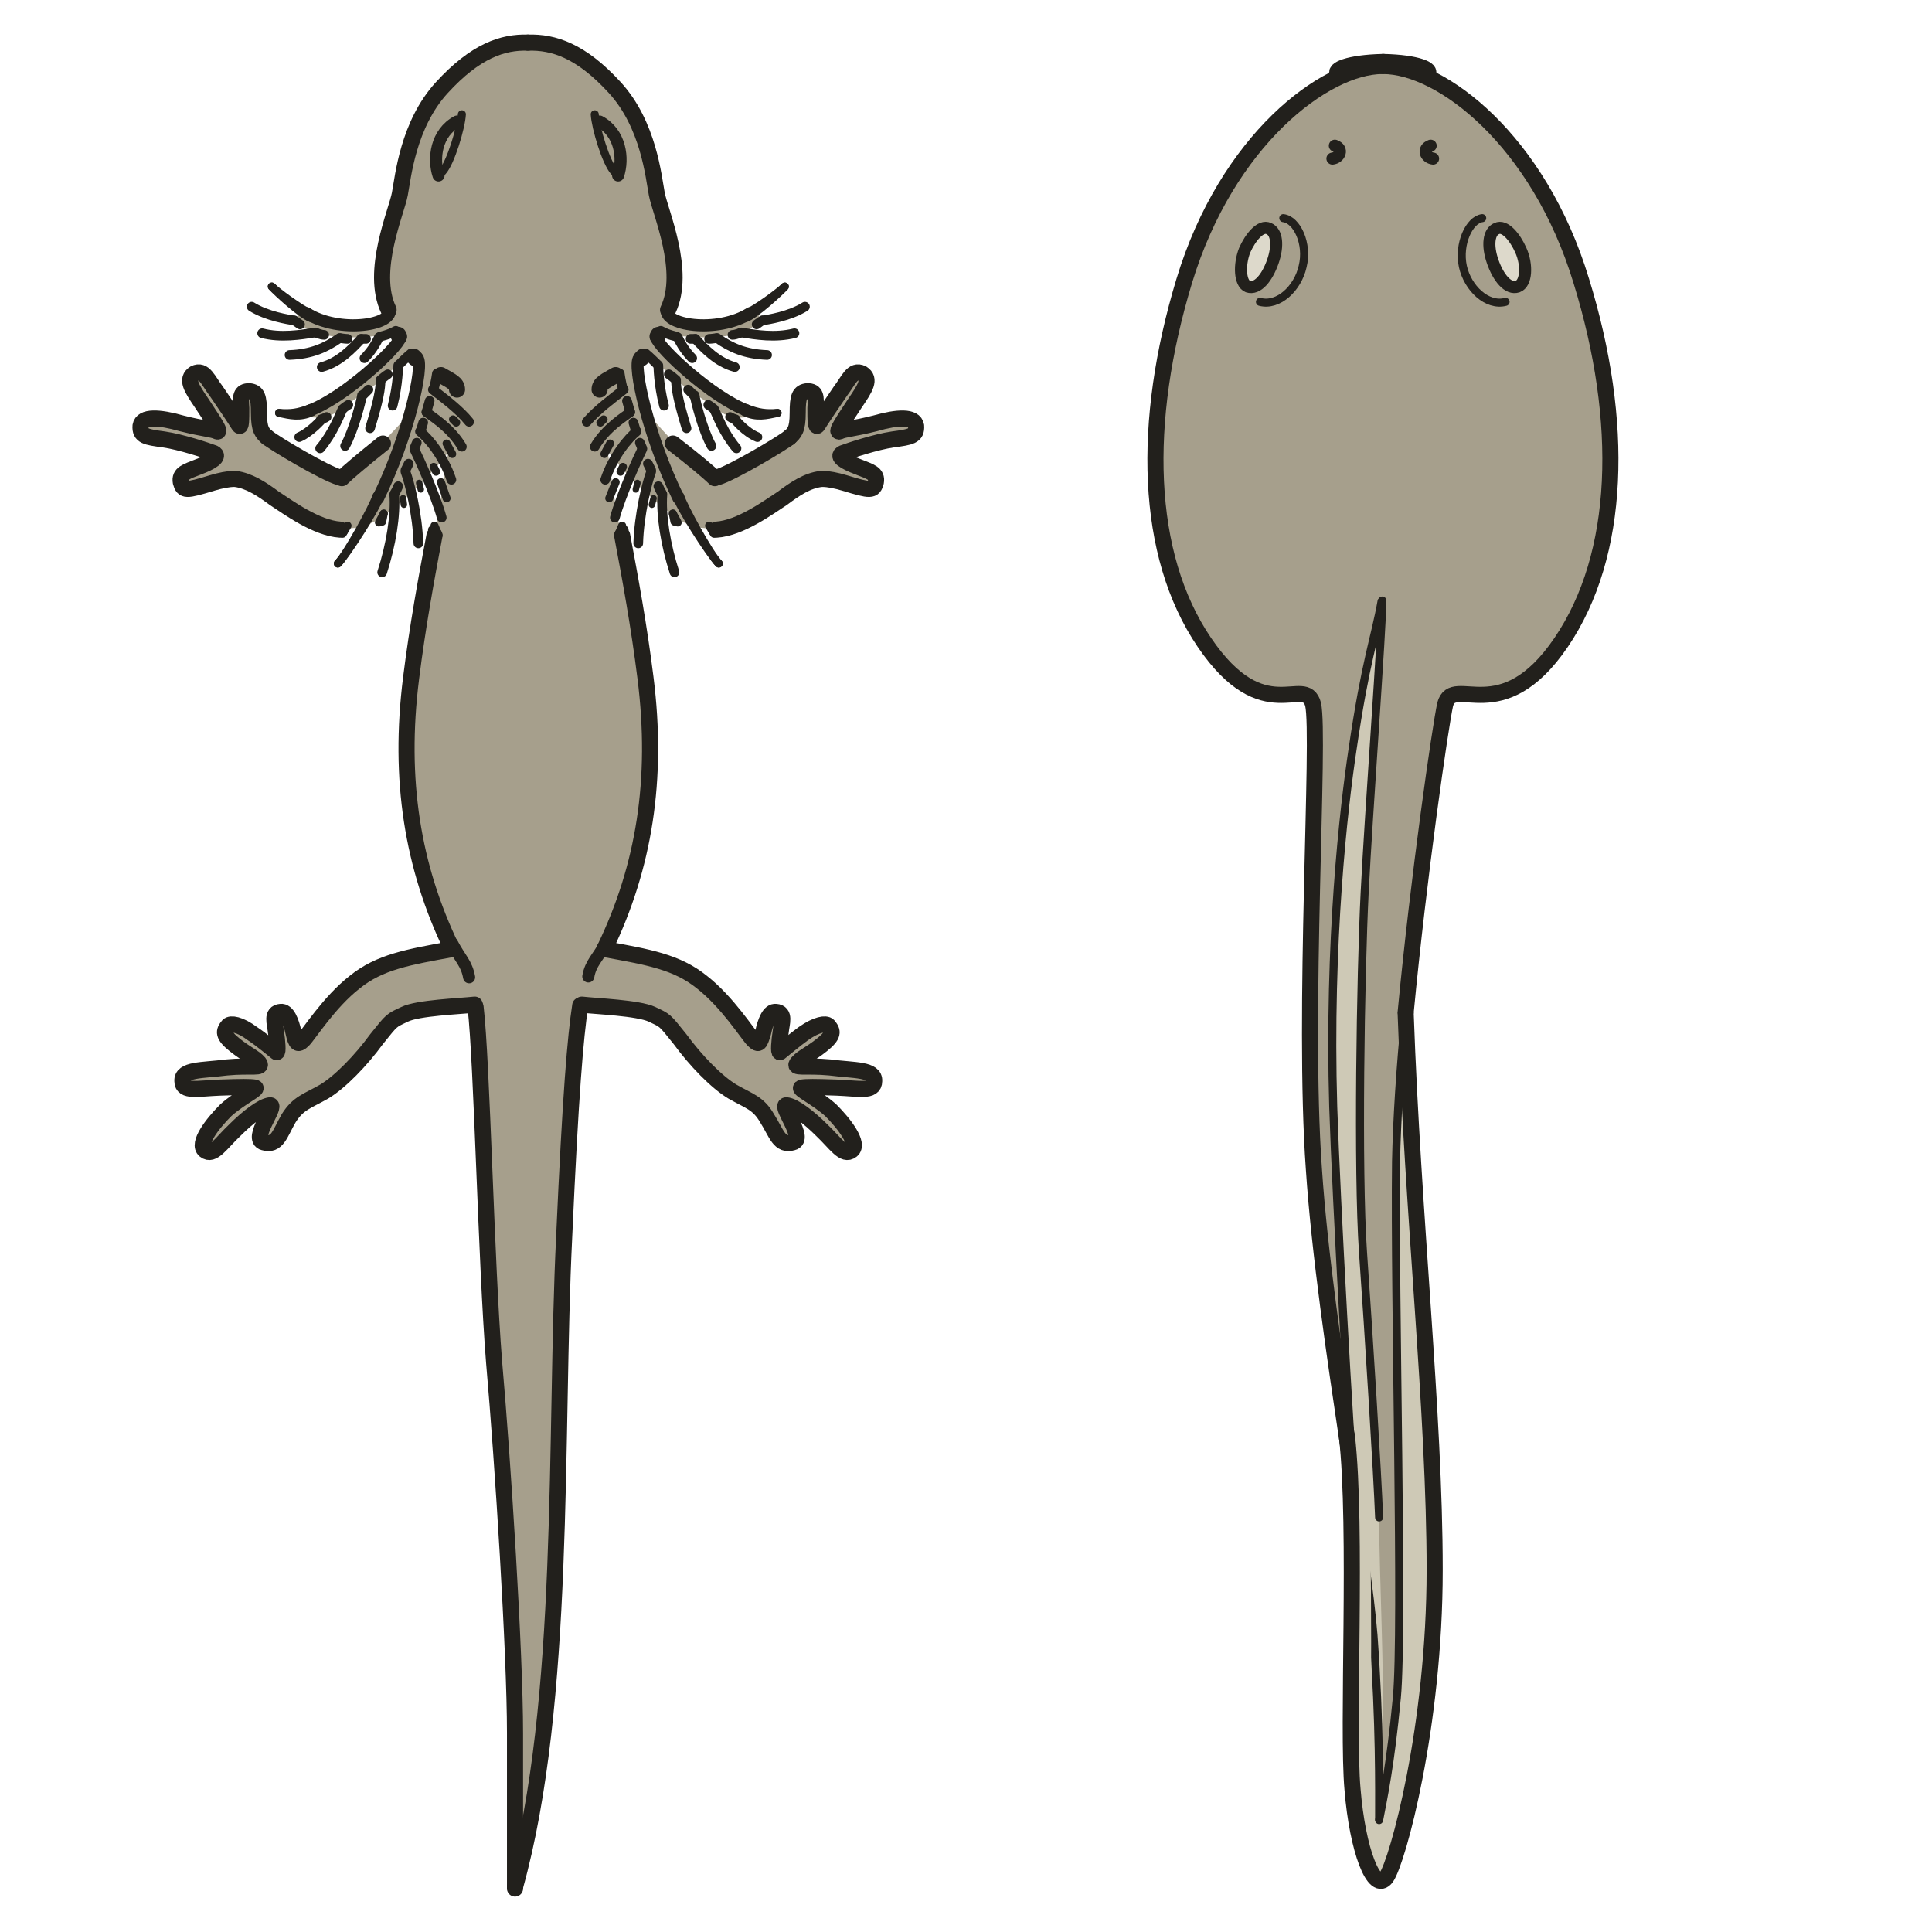<?xml version="1.0" encoding="utf-8"?>
<!-- Generator: Adobe Illustrator 16.0.0, SVG Export Plug-In . SVG Version: 6.00 Build 0)  -->
<!DOCTYPE svg PUBLIC "-//W3C//DTD SVG 1.1//EN" "http://www.w3.org/Graphics/SVG/1.1/DTD/svg11.dtd">
<svg version="1.1" id="Ebene_1" xmlns="http://www.w3.org/2000/svg" xmlns:xlink="http://www.w3.org/1999/xlink" x="0px" y="0px"
	 width="68.03px" height="68.03px" viewBox="0 0 68.03 68.03" enable-background="new 0 0 68.03 68.03" xml:space="preserve">
<rect x="-0.013" y="-0.001" opacity="0" fill-rule="evenodd" clip-rule="evenodd" fill="#FEF4D1" width="68.056" height="68.032"/>
<path fill-rule="evenodd" clip-rule="evenodd" fill="#A69F8C" d="M18.901,1.473c-0.709,0-0.936,0-1.73,0.369
	c-0.766,0.368-1.616,1.021-2.07,1.871c-0.482,0.851-0.822,1.899-0.964,2.58C14.023,7,13.825,7.766,13.655,8.418
	c-0.198,0.68-0.198,0.708-0.198,1.531c0,0.425,0.113,0.851,0.255,1.219c-0.51,0.17-0.851,0.227-1.276,0.255
	c-0.51,0.028-1.475-0.312-1.758-0.425c-0.283-0.142-0.255,0.284,0.057,0.539c0.312,0.227,0.993,0.369,1.929,0.34
	c0.708-0.028,1.021-0.142,1.276-0.199c0.057,0.085,0.142,0.199,0.198,0.284c-0.17,0.17-0.369,0.34-0.624,0.567
	c-0.539,0.482-0.993,1.021-1.588,1.36c-0.596,0.34-1.021,0.51-1.276,0.596c-0.255,0.113,0.369,0.283,0.794,0.198
	c0.397-0.085,0.624-0.34,1.248-0.765c0.624-0.397,1.021-0.822,1.361-1.106c0.142-0.113,0.312-0.283,0.454-0.425
	c0.085,0.057,0.17,0.142,0.284,0.227c-0.085,0.482-0.227,1.247-0.397,1.984c-0.369,0.397-0.709,0.765-0.936,0.992
	c-0.794,0.822-1.418,1.162-1.418,1.162l-1.9-0.851c-0.312-0.227-0.709-0.396-0.822-0.652c-0.142-0.255-0.199-0.624-0.227-1.049
	c-0.028-0.397-0.085-0.595-0.34-0.482c-0.255,0.085-0.198,0.113-0.227,0.595c-0.028,0.454,0.057,0.936-0.426,0.17
	c-0.51-0.737-0.68-1.049-0.879-1.276c-0.227-0.227-0.567-0.113-0.454,0.312c0.142,0.454,0.737,1.275,0.907,1.559
	c0.199,0.283-0.425,0-1.021-0.17c-0.596-0.198-1.446-0.283-1.617-0.085c-0.198,0.227-0.198,0.369,0.624,0.624
	c0.794,0.284,1.56,0.397,1.872,0.51c0.312,0.114-0.284,0.255-0.766,0.51c-0.454,0.255-0.681,0.766-0.284,0.737
	c0.425-0.028,1.39-0.425,1.843-0.34c0.482,0.085,1.361,0.595,1.787,0.992c0.454,0.425,1.219,0.793,1.957,0.765
	c0.34-0.028,0.539-0.028,0.737-0.085c0,0.028-0.028,0.028-0.028,0.057c-0.057,0.085,0.057,0.028,0.284-0.17
	c0.142-0.057,0.312-0.17,0.51-0.312c0.596-0.425,1.475-1.275,1.9-1.786c0.085-0.113,0.198-0.255,0.312-0.397
	c-0.17,1.134-0.397,2.466-0.482,2.92c-0.142,0.765-0.766,3.855-0.936,5.357c-0.142,1.502,0,3.203,0.113,4.536
	c0.085,1.332,0.652,2.693,0.964,3.543c0.17,0.425,0.312,0.794,0.454,1.077c-0.851,0.142-2.184,0.454-2.637,0.681
	c-0.51,0.227-1.191,0.822-1.56,1.275c-0.369,0.453-1.021,1.275-1.163,1.389c-0.113,0.086-0.255-0.736-0.397-0.936
	c-0.142-0.227-0.454-0.254-0.482,0.029c0,0.283,0.113,0.992,0.057,1.191c-0.028,0.197-0.454-0.342-0.794-0.568
	c-0.34-0.254-0.794-0.51-0.936-0.311c-0.142,0.197,0.113,0.51,0.454,0.822c0.369,0.34,0.879,0.566,0.652,0.594
	c-0.227,0-2.184,0.17-2.467,0.256c-0.255,0.084-0.17,0.51,0.113,0.596c0.312,0.057,2.042-0.057,2.24-0.057
	c0.198,0.027-0.766,0.453-1.191,0.879c-0.425,0.424-0.851,1.189-0.539,1.303s0.681-0.426,1.078-0.822s0.907-0.68,1.106-0.766
	c0.199-0.084-0.057,0.539-0.199,0.908c-0.142,0.369-0.028,0.482,0.255,0.426c0.255-0.057,0.425-0.426,0.624-0.795
	c0.227-0.396,0.454-0.623,0.794-0.766c0.369-0.17,1.134-0.623,1.418-0.936c0.283-0.34,1.304-1.756,1.616-1.898
	c0.284-0.17,1.503-0.369,2.07-0.396c0.312,0,0.567,0,0.766,0c0.028,0.057,0.028,0.113,0.028,0.197
	c0.029,0.482,0.142,2.637,0.17,3.572s0.454,7.398,0.567,9.779c0.085,2.41,0.624,7.398,0.482,8.844
	c-0.114,1.475,0.198,4.65,0.17,5.557s0,1.984-0.028,2.354c-0.057,0.396,0.482-0.709,0.766-2.609c0.284-1.898,0.652-6.32,0.652-8.105
	c0-1.787,0.227-7.342,0.227-9.27c0-1.957,0.284-6.748,0.397-8.137c0.114-1.133,0.227-1.955,0.284-2.182c0.17,0,0.425,0,0.709,0
	c0.596,0.027,1.787,0.227,2.099,0.396c0.283,0.143,1.333,1.559,1.588,1.898c0.284,0.313,1.078,0.766,1.418,0.936
	c0.34,0.143,0.595,0.369,0.794,0.766c0.227,0.369,0.369,0.738,0.652,0.795c0.255,0.057,0.369-0.057,0.227-0.426
	s-0.397-0.992-0.198-0.908c0.227,0.086,0.737,0.369,1.134,0.766c0.368,0.396,0.766,0.936,1.077,0.822
	c0.312-0.113-0.142-0.879-0.567-1.303c-0.425-0.426-1.39-0.852-1.191-0.879c0.227,0,1.957,0.113,2.24,0.057
	c0.312-0.086,0.397-0.512,0.113-0.596c-0.255-0.086-2.212-0.256-2.439-0.256c-0.255-0.027,0.284-0.254,0.624-0.594
	c0.369-0.313,0.624-0.625,0.482-0.822c-0.142-0.199-0.624,0.057-0.964,0.311c-0.34,0.227-0.766,0.766-0.794,0.568
	c-0.028-0.199,0.085-0.908,0.057-1.191c0-0.283-0.34-0.256-0.482-0.029c-0.142,0.199-0.255,1.021-0.397,0.936
	c-0.114-0.113-0.794-0.936-1.134-1.389c-0.369-0.453-1.078-1.048-1.588-1.275c-0.454-0.227-1.786-0.539-2.637-0.681
	c0.028-0.113,0.085-0.198,0.114-0.283c0.312-0.652,1.333-3.203,1.417-4.933c0.085-1.729,0.057-3.175-0.255-5.301
	s-0.652-3.855-0.822-4.535c-0.085-0.454-0.255-1.559-0.369-2.438c0.113,0.17,0.255,0.34,0.369,0.454
	c0.397,0.51,1.304,1.361,1.9,1.786c0.198,0.142,0.34,0.255,0.482,0.312c0.227,0.198,0.369,0.255,0.284,0.17
	c0-0.028,0-0.028-0.028-0.057c0.198,0.057,0.425,0.057,0.766,0.085c0.708,0.028,1.503-0.34,1.928-0.765
	c0.454-0.397,1.304-0.907,1.786-0.992c0.482-0.085,1.446,0.312,1.843,0.34s0.199-0.482-0.283-0.737
	c-0.454-0.255-1.049-0.396-0.737-0.51c0.312-0.113,1.049-0.227,1.872-0.51c0.822-0.255,0.822-0.396,0.624-0.624
	c-0.198-0.198-1.021-0.113-1.616,0.085c-0.596,0.17-1.219,0.454-1.049,0.17c0.199-0.284,0.794-1.105,0.908-1.559
	c0.142-0.425-0.227-0.539-0.426-0.312c-0.227,0.227-0.397,0.539-0.879,1.276c-0.51,0.765-0.397,0.283-0.454-0.17
	c-0.028-0.482,0.057-0.51-0.199-0.595c-0.255-0.113-0.312,0.085-0.34,0.482c-0.057,0.425-0.113,0.794-0.227,1.049
	c-0.142,0.255-0.539,0.425-0.851,0.652l-1.872,0.851c0,0-0.624-0.34-1.446-1.162c-0.227-0.227-0.567-0.595-0.908-0.992
	c-0.17-0.68-0.312-1.417-0.397-1.899c0.085-0.085,0.17-0.17,0.284-0.255v-0.057c0.142,0.17,0.312,0.312,0.425,0.425
	c0.34,0.284,0.766,0.709,1.39,1.106c0.624,0.425,0.851,0.68,1.248,0.765s1.021-0.085,0.766-0.198
	c-0.227-0.085-0.681-0.255-1.276-0.596c-0.596-0.34-1.021-0.878-1.588-1.36c-0.255-0.227-0.454-0.425-0.624-0.595
	c0.028-0.057,0.085-0.17,0.142-0.284c0.255,0.085,0.567,0.199,1.361,0.227c0.936,0.028,1.588-0.114,1.9-0.34
	c0.312-0.255,0.34-0.68,0.057-0.539c-0.284,0.113-1.248,0.454-1.729,0.425c-0.454-0.028-0.823-0.085-1.361-0.284
	c0.085-0.142,0.113-0.312,0.199-0.567c0.113-0.425,0.227-1.162-0.057-2.239c-0.255-1.049-0.454-1.417-0.482-1.928
	c-0.028-0.539-0.737-2.551-1.106-3.004c-0.369-0.482-1.758-1.559-2.126-1.701C19.497,1.586,18.901,1.473,18.901,1.473L18.901,1.473z
	 M21.963,13.662l-0.369-0.397c0.085-0.028,0.142-0.085,0.227-0.142C21.85,13.293,21.907,13.464,21.963,13.662L21.963,13.662z
	 M15.413,13.039c0.085,0.057,0.17,0.113,0.255,0.198l-0.397,0.425C15.328,13.436,15.385,13.237,15.413,13.039L15.413,13.039z"/>
<path fill="none" stroke="#22201C" stroke-width="0.567" stroke-linecap="round" stroke-linejoin="round" stroke-miterlimit="10" d="
	M21.283,33.419c1.56,0.284,2.552,0.454,3.431,1.162c0.908,0.709,1.617,1.842,1.815,2.042c0.199,0.197,0.227,0.113,0.34-0.256
	c0.085-0.396,0.227-0.766,0.454-0.736c0.34,0.027,0.199,0.396,0.17,0.68c-0.057,0.34-0.085,0.766-0.028,0.738
	c0.113-0.086,0.51-0.426,0.822-0.652c0.482-0.34,0.794-0.369,0.879-0.283c0.17,0.197,0.199,0.34-0.227,0.68
	c-0.426,0.34-0.681,0.426-0.851,0.623c-0.198,0.227,0.255,0.086,1.134,0.17c0.879,0.113,1.588,0.057,1.56,0.482
	c0,0.396-0.539,0.256-1.333,0.227c-0.766-0.027-1.049-0.027-1.219,0c-0.17,0.029,0.51,0.34,1.021,0.795
	c0.482,0.48,1.021,1.189,0.737,1.416c-0.283,0.227-0.567-0.254-1.049-0.709c-0.454-0.453-0.964-0.85-1.248-0.879
	c-0.255,0,0.709,1.191,0.227,1.305c-0.482,0.143-0.567-0.313-0.908-0.85c-0.312-0.539-0.624-0.596-1.219-0.936
	c-0.567-0.34-1.304-1.105-1.843-1.844c-0.567-0.707-0.51-0.65-0.992-0.879c-0.482-0.227-1.985-0.283-2.467-0.34"/>
<path fill="none" stroke="#22201C" stroke-width="0.567" stroke-linecap="round" stroke-linejoin="round" stroke-miterlimit="10" d="
	M15.923,33.419c-1.56,0.284-2.552,0.454-3.431,1.162c-0.907,0.709-1.616,1.842-1.815,2.042c-0.198,0.197-0.255,0.113-0.34-0.256
	c-0.085-0.396-0.227-0.766-0.454-0.736c-0.34,0.027-0.198,0.396-0.17,0.68c0.057,0.34,0.085,0.766,0.028,0.738
	c-0.113-0.086-0.511-0.426-0.851-0.652c-0.454-0.34-0.766-0.369-0.851-0.283c-0.17,0.197-0.198,0.34,0.227,0.68
	s0.681,0.426,0.851,0.623c0.17,0.227-0.255,0.086-1.134,0.17c-0.879,0.113-1.588,0.057-1.56,0.482c0,0.396,0.539,0.256,1.333,0.227
	c0.766-0.027,1.049-0.027,1.219,0c0.17,0.029-0.511,0.34-1.021,0.795c-0.482,0.48-1.021,1.189-0.737,1.416s0.567-0.254,1.049-0.709
	c0.454-0.453,0.964-0.85,1.248-0.879c0.255,0-0.709,1.191-0.227,1.305c0.482,0.143,0.567-0.313,0.879-0.85
	c0.34-0.539,0.652-0.596,1.248-0.936c0.567-0.34,1.305-1.105,1.843-1.844c0.567-0.707,0.51-0.65,0.993-0.879
	c0.454-0.227,1.957-0.283,2.467-0.34"/>
<path fill="none" stroke="#22201C" stroke-width="0.567" stroke-linecap="round" stroke-linejoin="round" stroke-miterlimit="10" d="
	M28.911,16.865c-0.482,0.057-0.908,0.34-1.361,0.68c-0.482,0.312-1.475,1.049-2.325,1.105"/>
<path fill="none" stroke="#22201C" stroke-width="0.567" stroke-linecap="round" stroke-linejoin="round" stroke-miterlimit="10" d="
	M8.295,16.865c0.454,0.057,0.907,0.34,1.361,0.68c0.482,0.312,1.474,1.049,2.325,1.105"/>
<path fill="none" stroke="#22201C" stroke-width="0.567" stroke-linecap="round" stroke-linejoin="round" stroke-miterlimit="10" d="
	M27.777,15.419c0.198-0.17,0.312-0.283,0.312-0.878c0-0.567,0.057-0.737,0.34-0.766c0.312,0,0.312,0.199,0.284,0.595
	c0,0.397,0,0.737,0.085,0.596c0.085-0.142,0.539-0.822,0.794-1.191c0.284-0.368,0.425-0.793,0.766-0.624
	c0.312,0.198,0.114,0.51-0.255,1.049c-0.369,0.567-0.709,1.049-0.539,0.992c0.17-0.085,0.454-0.085,1.248-0.284
	c0.794-0.227,1.389-0.255,1.446,0.085c0.028,0.368-0.198,0.396-0.822,0.481c-0.595,0.085-1.531,0.397-1.758,0.482
	c-0.255,0.114,0.085,0.312,0.539,0.482c0.425,0.17,0.681,0.227,0.624,0.539c-0.085,0.312-0.17,0.312-1.106,0.028
	c-0.284-0.085-0.567-0.142-0.766-0.142"/>
<path fill="none" stroke="#22201C" stroke-width="0.567" stroke-linecap="round" stroke-linejoin="round" stroke-miterlimit="10" d="
	M9.43,15.419c-0.199-0.17-0.312-0.283-0.312-0.878c0-0.567-0.057-0.737-0.34-0.766c-0.312,0-0.312,0.199-0.283,0.595
	c0,0.397,0,0.737-0.085,0.596c-0.085-0.142-0.539-0.822-0.794-1.191c-0.284-0.368-0.425-0.793-0.766-0.624
	c-0.312,0.198-0.113,0.51,0.255,1.049c0.369,0.567,0.709,1.049,0.539,0.992c-0.17-0.085-0.454-0.085-1.248-0.284
	c-0.794-0.227-1.39-0.255-1.446,0.085c-0.028,0.368,0.199,0.396,0.822,0.481c0.596,0.085,1.531,0.397,1.758,0.482
	c0.227,0.114-0.085,0.312-0.539,0.482c-0.426,0.17-0.681,0.227-0.624,0.539c0.085,0.312,0.17,0.312,1.106,0.028
	c0.284-0.085,0.567-0.142,0.766-0.142"/>
<path fill="none" stroke="#22201C" stroke-width="0.567" stroke-linecap="round" stroke-linejoin="round" stroke-miterlimit="10" d="
	M25.253,16.809c0.51-0.142,2.325-1.219,2.552-1.417"/>
<path fill="none" stroke="#22201C" stroke-width="0.567" stroke-linecap="round" stroke-linejoin="round" stroke-miterlimit="10" d="
	M11.954,16.809c-0.511-0.142-2.325-1.219-2.552-1.417"/>
<path fill="none" stroke="#22201C" stroke-width="0.567" stroke-linecap="round" stroke-linejoin="round" stroke-miterlimit="10" d="
	M21.907,18.85c0.284,1.502,0.596,3.203,0.822,5.017c0.454,3.6-0.057,6.662-1.418,9.496"/>
<path fill="none" stroke="#22201C" stroke-width="0.567" stroke-linecap="round" stroke-linejoin="round" stroke-miterlimit="10" d="
	M15.3,18.85c-0.284,1.502-0.596,3.203-0.823,5.017c-0.454,3.6,0.057,6.662,1.418,9.496"/>
<path fill="none" stroke="#22201C" stroke-width="0.567" stroke-linecap="round" stroke-linejoin="round" stroke-miterlimit="10" d="
	M20.432,35.404c-0.17,1.105-0.34,3.09-0.567,8.164c-0.34,6.943,0.085,16.355-1.73,22.875"/>
<path fill="none" stroke="#22201C" stroke-width="0.567" stroke-linecap="round" stroke-linejoin="round" stroke-miterlimit="10" d="
	M16.746,35.461c0.227,1.928,0.369,8.957,0.652,12.5c0.312,3.543,0.737,10.234,0.737,13.068c0,2.863,0,5.471,0,5.471"/>
<path fill="none" stroke="#22201C" stroke-width="0.567" stroke-linecap="round" stroke-linejoin="round" stroke-miterlimit="10" d="
	M18.589,1.501c0.908-0.028,1.872,0.284,3.063,1.587c1.191,1.304,1.361,3.146,1.475,3.742c0.114,0.624,1.049,2.721,0.397,4.082"/>
<path fill="none" stroke="#22201C" stroke-width="0.567" stroke-linecap="round" stroke-linejoin="round" stroke-miterlimit="10" d="
	M18.589,1.501c-0.879-0.028-1.843,0.284-3.034,1.587c-1.191,1.304-1.361,3.146-1.475,3.742c-0.113,0.624-1.049,2.721-0.397,4.082"/>
<path fill="none" stroke="#22201C" stroke-width="0.425" stroke-linecap="round" stroke-linejoin="round" stroke-miterlimit="10" d="
	M26.416,11.026c-1.163,0.737-3.147,0.425-2.921-0.17"/>
<path fill="none" stroke="#22201C" stroke-width="0.425" stroke-linecap="round" stroke-linejoin="round" stroke-miterlimit="10" d="
	M10.791,11.026c1.163,0.737,3.147,0.425,2.92-0.17"/>
<path fill="none" stroke="#22201C" stroke-width="0.425" stroke-linecap="round" stroke-linejoin="round" stroke-miterlimit="10" d="
	M23.098,11.876c0.113,0.396,1.985,2.126,3.205,2.58"/>
<path fill="none" stroke="#22201C" stroke-width="0.425" stroke-linecap="round" stroke-linejoin="round" stroke-miterlimit="10" d="
	M14.108,11.876c-0.113,0.396-1.985,2.126-3.204,2.58"/>
<path fill="none" stroke="#22201C" stroke-width="0.425" stroke-linecap="round" stroke-linejoin="round" stroke-miterlimit="10" d="
	M22.502,12.613c-0.227,0.255,0.312,2.721,1.389,4.932"/>
<path fill="none" stroke="#22201C" stroke-width="0.425" stroke-linecap="round" stroke-linejoin="round" stroke-miterlimit="10" d="
	M14.704,12.613c0.227,0.255-0.312,2.721-1.39,4.932"/>
<path fill="none" stroke="#22201C" stroke-width="0.283" stroke-linecap="round" stroke-linejoin="round" stroke-miterlimit="10" d="
	M20.942,4.024c0.029,0.482,0.397,1.701,0.681,2.013"/>
<path fill="none" stroke="#22201C" stroke-width="0.283" stroke-linecap="round" stroke-linejoin="round" stroke-miterlimit="10" d="
	M16.264,4.024c-0.028,0.482-0.397,1.701-0.681,2.013"/>
<path fill="none" stroke="#22201C" stroke-width="0.425" stroke-linecap="round" stroke-linejoin="round" stroke-miterlimit="10" d="
	M21.113,4.279c0.737,0.397,0.851,1.304,0.652,1.899"/>
<path fill="none" stroke="#22201C" stroke-width="0.425" stroke-linecap="round" stroke-linejoin="round" stroke-miterlimit="10" d="
	M16.094,4.279c-0.737,0.397-0.851,1.304-0.652,1.899"/>
<path fill="none" stroke="#22201C" stroke-width="0.34" stroke-linecap="round" stroke-linejoin="round" stroke-miterlimit="10" d="
	M23.863,11.876c0.199,0.425,0.454,0.68,0.511,0.737"/>
<path fill="none" stroke="#22201C" stroke-width="0.34" stroke-linecap="round" stroke-linejoin="round" stroke-miterlimit="10" d="
	M13.343,11.876c-0.198,0.425-0.454,0.68-0.51,0.737"/>
<path fill="none" stroke="#22201C" stroke-width="0.34" stroke-linecap="round" stroke-linejoin="round" stroke-miterlimit="10" d="
	M28.344,10.799c-0.539,0.34-1.304,0.453-1.475,0.482"/>
<path fill="none" stroke="#22201C" stroke-width="0.34" stroke-linecap="round" stroke-linejoin="round" stroke-miterlimit="10" d="
	M8.862,10.799c0.539,0.34,1.305,0.453,1.475,0.482"/>
<path fill="none" stroke="#22201C" stroke-width="0.34" stroke-linecap="round" stroke-linejoin="round" stroke-miterlimit="10" d="
	M27.975,11.734c-0.681,0.17-1.361,0.057-1.872-0.028"/>
<path fill="none" stroke="#22201C" stroke-width="0.34" stroke-linecap="round" stroke-linejoin="round" stroke-miterlimit="10" d="
	M9.231,11.734c0.652,0.17,1.361,0.057,1.872-0.028"/>
<path fill="none" stroke="#22201C" stroke-width="0.34" stroke-linecap="round" stroke-linejoin="round" stroke-miterlimit="10" d="
	M24.487,11.933c0.312,0.34,0.766,0.822,1.389,0.992"/>
<path fill="none" stroke="#22201C" stroke-width="0.34" stroke-linecap="round" stroke-linejoin="round" stroke-miterlimit="10" d="
	M12.719,11.933c-0.312,0.34-0.766,0.822-1.39,0.992"/>
<path fill="none" stroke="#22201C" stroke-width="0.34" stroke-linecap="round" stroke-linejoin="round" stroke-miterlimit="10" d="
	M27.011,12.5c-0.766-0.028-1.276-0.255-1.758-0.595"/>
<path fill="none" stroke="#22201C" stroke-width="0.34" stroke-linecap="round" stroke-linejoin="round" stroke-miterlimit="10" d="
	M10.195,12.5c0.766-0.028,1.276-0.255,1.758-0.595"/>
<path fill="none" stroke="#22201C" stroke-width="0.283" stroke-linecap="round" stroke-linejoin="round" stroke-miterlimit="10" d="
	M27.379,14.541c-0.425,0.028-0.652,0-1.105-0.17"/>
<path fill="none" stroke="#22201C" stroke-width="0.283" stroke-linecap="round" stroke-linejoin="round" stroke-miterlimit="10" d="
	M9.827,14.541c0.425,0.028,0.652,0,1.106-0.17"/>
<path fill="none" stroke="#22201C" stroke-width="0.34" stroke-linecap="round" stroke-linejoin="round" stroke-miterlimit="10" d="
	M26.671,15.391c-0.426-0.17-0.794-0.624-0.794-0.624"/>
<path fill="none" stroke="#22201C" stroke-width="0.34" stroke-linecap="round" stroke-linejoin="round" stroke-miterlimit="10" d="
	M10.536,15.391c0.397-0.17,0.794-0.624,0.794-0.624"/>
<path fill="none" stroke="#22201C" stroke-width="0.34" stroke-linecap="round" stroke-linejoin="round" stroke-miterlimit="10" d="
	M25.054,15.703c-0.312-0.567-0.567-1.587-0.595-1.786"/>
<path fill="none" stroke="#22201C" stroke-width="0.34" stroke-linecap="round" stroke-linejoin="round" stroke-miterlimit="10" d="
	M12.152,15.703c0.312-0.567,0.567-1.587,0.596-1.786"/>
<path fill="none" stroke="#22201C" stroke-width="0.34" stroke-linecap="round" stroke-linejoin="round" stroke-miterlimit="10" d="
	M24.175,15.08c-0.312-1.021-0.369-1.417-0.369-1.672"/>
<path fill="none" stroke="#22201C" stroke-width="0.34" stroke-linecap="round" stroke-linejoin="round" stroke-miterlimit="10" d="
	M13.031,15.08c0.312-1.021,0.368-1.417,0.368-1.672"/>
<path fill="none" stroke="#22201C" stroke-width="0.34" stroke-linecap="round" stroke-linejoin="round" stroke-miterlimit="10" d="
	M23.381,14.286c-0.199-0.765-0.199-1.417-0.199-1.417"/>
<path fill="none" stroke="#22201C" stroke-width="0.34" stroke-linecap="round" stroke-linejoin="round" stroke-miterlimit="10" d="
	M13.825,14.286c0.198-0.765,0.198-1.417,0.198-1.417"/>
<path fill="none" stroke="#22201C" stroke-width="0.283" stroke-linecap="round" stroke-linejoin="round" stroke-miterlimit="10" d="
	M25.31,19.842c-0.312-0.312-1.248-2.013-1.361-2.381"/>
<path fill="none" stroke="#22201C" stroke-width="0.283" stroke-linecap="round" stroke-linejoin="round" stroke-miterlimit="10" d="
	M11.897,19.842c0.312-0.312,1.248-2.013,1.361-2.381"/>
<path fill="none" stroke="#22201C" stroke-width="0.34" stroke-linecap="round" stroke-linejoin="round" stroke-miterlimit="10" d="
	M23.75,20.153c-0.312-0.963-0.482-2.012-0.425-2.75"/>
<path fill="none" stroke="#22201C" stroke-width="0.34" stroke-linecap="round" stroke-linejoin="round" stroke-miterlimit="10" d="
	M13.457,20.153c0.312-0.963,0.482-2.012,0.425-2.75"/>
<path fill="none" stroke="#22201C" stroke-width="0.34" stroke-linecap="round" stroke-linejoin="round" stroke-miterlimit="10" d="
	M22.474,19.133c0.029-1.021,0.312-2.154,0.454-2.522"/>
<path fill="none" stroke="#22201C" stroke-width="0.34" stroke-linecap="round" stroke-linejoin="round" stroke-miterlimit="10" d="
	M14.732,19.133c-0.028-1.021-0.312-2.154-0.454-2.522"/>
<path fill="none" stroke="#22201C" stroke-width="0.34" stroke-linecap="round" stroke-linejoin="round" stroke-miterlimit="10" d="
	M21.651,18.226c0.227-0.822,0.822-2.126,0.964-2.41"/>
<path fill="none" stroke="#22201C" stroke-width="0.34" stroke-linecap="round" stroke-linejoin="round" stroke-miterlimit="10" d="
	M15.555,18.226c-0.227-0.822-0.822-2.126-0.964-2.41"/>
<path fill="none" stroke="#22201C" stroke-width="0.34" stroke-linecap="round" stroke-linejoin="round" stroke-miterlimit="10" d="
	M21.311,16.894c0.284-0.85,0.823-1.474,1.106-1.701"/>
<path fill="none" stroke="#22201C" stroke-width="0.34" stroke-linecap="round" stroke-linejoin="round" stroke-miterlimit="10" d="
	M15.895,16.894c-0.284-0.85-0.822-1.474-1.106-1.701"/>
<path fill="none" stroke="#22201C" stroke-width="0.34" stroke-linecap="round" stroke-linejoin="round" stroke-miterlimit="10" d="
	M20.942,15.731c0.397-0.68,1.078-1.077,1.248-1.219"/>
<path fill="none" stroke="#22201C" stroke-width="0.34" stroke-linecap="round" stroke-linejoin="round" stroke-miterlimit="10" d="
	M16.264,15.731c-0.397-0.68-1.078-1.077-1.248-1.219"/>
<path fill="none" stroke="#22201C" stroke-width="0.34" stroke-linecap="round" stroke-linejoin="round" stroke-miterlimit="10" d="
	M20.659,14.853c0.369-0.425,0.907-0.822,1.304-1.134"/>
<path fill="none" stroke="#22201C" stroke-width="0.34" stroke-linecap="round" stroke-linejoin="round" stroke-miterlimit="10" d="
	M16.519,14.853c-0.34-0.425-0.879-0.822-1.276-1.134"/>
<line fill="none" stroke="#22201C" stroke-width="0.567" stroke-linecap="round" stroke-linejoin="round" stroke-miterlimit="10" x1="23.183" y1="11.792" x2="23.154" y2="11.848"/>
<line fill="none" stroke="#22201C" stroke-width="0.567" stroke-linecap="round" stroke-linejoin="round" stroke-miterlimit="10" x1="14.023" y1="11.792" x2="14.052" y2="11.848"/>
<line fill="none" stroke="#22201C" stroke-width="0.567" stroke-linecap="round" stroke-linejoin="round" stroke-miterlimit="10" x1="22.644" y1="12.557" x2="22.587" y2="12.613"/>
<line fill="none" stroke="#22201C" stroke-width="0.567" stroke-linecap="round" stroke-linejoin="round" stroke-miterlimit="10" x1="14.563" y1="12.557" x2="14.619" y2="12.613"/>
<path fill="none" stroke="#22201C" stroke-width="0.34" stroke-linecap="round" stroke-linejoin="round" stroke-miterlimit="10" d="
	M25.934,15.788c-0.454-0.539-0.681-1.162-0.766-1.332"/>
<path fill="none" stroke="#22201C" stroke-width="0.34" stroke-linecap="round" stroke-linejoin="round" stroke-miterlimit="10" d="
	M11.273,15.788c0.454-0.539,0.681-1.162,0.766-1.332"/>
<path fill="none" stroke="#22201C" stroke-width="0.34" stroke-linecap="round" stroke-linejoin="round" stroke-miterlimit="10" d="
	M22.729,12.443c0.142,0.113,0.425,0.397,0.425,0.397"/>
<path fill="none" stroke="#22201C" stroke-width="0.34" stroke-linecap="round" stroke-linejoin="round" stroke-miterlimit="10" d="
	M14.477,12.443c-0.142,0.113-0.425,0.397-0.425,0.397"/>
<path fill="none" stroke="#22201C" stroke-width="0.34" stroke-linecap="round" stroke-linejoin="round" stroke-miterlimit="10" d="
	M23.551,13.18c0.057,0.028,0.255,0.199,0.255,0.199"/>
<path fill="none" stroke="#22201C" stroke-width="0.34" stroke-linecap="round" stroke-linejoin="round" stroke-miterlimit="10" d="
	M13.655,13.18c-0.057,0.028-0.255,0.199-0.255,0.199"/>
<path fill="none" stroke="#22201C" stroke-width="0.34" stroke-linecap="round" stroke-linejoin="round" stroke-miterlimit="10" d="
	M24.232,13.719c0.057,0.057,0.199,0.199,0.199,0.199"/>
<path fill="none" stroke="#22201C" stroke-width="0.34" stroke-linecap="round" stroke-linejoin="round" stroke-miterlimit="10" d="
	M12.974,13.719c-0.057,0.057-0.198,0.199-0.198,0.199"/>
<path fill="none" stroke="#22201C" stroke-width="0.34" stroke-linecap="round" stroke-linejoin="round" stroke-miterlimit="10" d="
	M24.941,14.257c0.057,0.028,0.199,0.142,0.199,0.142"/>
<path fill="none" stroke="#22201C" stroke-width="0.34" stroke-linecap="round" stroke-linejoin="round" stroke-miterlimit="10" d="
	M12.265,14.257c-0.057,0.028-0.198,0.142-0.198,0.142"/>
<path fill="none" stroke="#22201C" stroke-width="0.34" stroke-linecap="round" stroke-linejoin="round" stroke-miterlimit="10" d="
	M25.707,14.683c0.028,0.028,0.199,0.085,0.199,0.085"/>
<path fill="none" stroke="#22201C" stroke-width="0.34" stroke-linecap="round" stroke-linejoin="round" stroke-miterlimit="10" d="
	M11.5,14.683c-0.028,0.028-0.198,0.085-0.198,0.085"/>
<path fill="none" stroke="#22201C" stroke-width="0.283" stroke-linecap="round" stroke-linejoin="round" stroke-miterlimit="10" d="
	M27.379,14.541c-0.397,0.085-0.737,0.17-1.163-0.028"/>
<path fill="none" stroke="#22201C" stroke-width="0.283" stroke-linecap="round" stroke-linejoin="round" stroke-miterlimit="10" d="
	M9.827,14.541c0.397,0.085,0.737,0.17,1.163-0.028"/>
<path fill="none" stroke="#22201C" stroke-width="0.567" stroke-linecap="round" stroke-linejoin="round" stroke-miterlimit="10" d="
	M23.693,15.618c0.737,0.567,1.276,1.021,1.475,1.219"/>
<path fill="none" stroke="#22201C" stroke-width="0.567" stroke-linecap="round" stroke-linejoin="round" stroke-miterlimit="10" d="
	M13.485,15.618c-0.709,0.567-1.248,1.021-1.446,1.219"/>
<path fill="none" stroke="#22201C" stroke-width="0.283" stroke-linecap="round" stroke-linejoin="round" stroke-miterlimit="10" d="
	M26.245,11.054c0.426-0.198,1.22-0.793,1.39-0.964"/>
<path fill="none" stroke="#22201C" stroke-width="0.283" stroke-linecap="round" stroke-linejoin="round" stroke-miterlimit="10" d="
	M10.961,11.054c-0.425-0.198-1.219-0.793-1.39-0.964"/>
<path fill="none" stroke="#22201C" stroke-width="0.34" stroke-linecap="round" stroke-linejoin="round" stroke-miterlimit="10" d="
	M23.268,11.649c0.255,0.142,0.539,0.199,0.539,0.199"/>
<path fill="none" stroke="#22201C" stroke-width="0.34" stroke-linecap="round" stroke-linejoin="round" stroke-miterlimit="10" d="
	M13.938,11.649c-0.255,0.142-0.539,0.199-0.539,0.199"/>
<line fill="none" stroke="#22201C" stroke-width="0.34" stroke-linecap="round" stroke-linejoin="round" stroke-miterlimit="10" x1="24.317" y1="11.933" x2="24.487" y2="11.933"/>
<line fill="none" stroke="#22201C" stroke-width="0.34" stroke-linecap="round" stroke-linejoin="round" stroke-miterlimit="10" x1="12.889" y1="11.933" x2="12.719" y2="11.933"/>
<path fill="none" stroke="#22201C" stroke-width="0.34" stroke-linecap="round" stroke-linejoin="round" stroke-miterlimit="10" d="
	M24.969,11.933c0.085,0,0.255-0.028,0.255-0.028"/>
<path fill="none" stroke="#22201C" stroke-width="0.34" stroke-linecap="round" stroke-linejoin="round" stroke-miterlimit="10" d="
	M12.237,11.933c-0.085,0-0.255-0.028-0.255-0.028"/>
<path fill="none" stroke="#22201C" stroke-width="0.34" stroke-linecap="round" stroke-linejoin="round" stroke-miterlimit="10" d="
	M25.792,11.792c0.114,0,0.312-0.085,0.312-0.085"/>
<path fill="none" stroke="#22201C" stroke-width="0.34" stroke-linecap="round" stroke-linejoin="round" stroke-miterlimit="10" d="
	M11.415,11.792c-0.113,0-0.312-0.085-0.312-0.085"/>
<line fill="none" stroke="#22201C" stroke-width="0.34" stroke-linecap="round" stroke-linejoin="round" stroke-miterlimit="10" x1="26.643" y1="11.423" x2="26.841" y2="11.281"/>
<line fill="none" stroke="#22201C" stroke-width="0.34" stroke-linecap="round" stroke-linejoin="round" stroke-miterlimit="10" x1="10.564" y1="11.423" x2="10.365" y2="11.281"/>
<path fill="none" stroke="#22201C" stroke-width="0.283" stroke-linecap="round" stroke-linejoin="round" stroke-miterlimit="10" d="
	M26.274,11.196c0.312-0.113,1.191-0.907,1.361-1.105"/>
<path fill="none" stroke="#22201C" stroke-width="0.283" stroke-linecap="round" stroke-linejoin="round" stroke-miterlimit="10" d="
	M10.933,11.196c-0.312-0.113-1.191-0.907-1.361-1.105"/>
<path fill="none" stroke="#22201C" stroke-width="0.567" stroke-linecap="round" stroke-linejoin="round" stroke-miterlimit="10" d="
	M21.68,13.208c-0.34,0.199-0.567,0.284-0.567,0.51"/>
<path fill="none" stroke="#22201C" stroke-width="0.567" stroke-linecap="round" stroke-linejoin="round" stroke-miterlimit="10" d="
	M15.526,13.208c0.34,0.199,0.567,0.284,0.567,0.51"/>
<line fill="none" stroke="#22201C" stroke-width="0.283" stroke-linecap="round" stroke-linejoin="round" stroke-miterlimit="10" x1="21.141" y1="14.881" x2="21.254" y2="14.768"/>
<line fill="none" stroke="#22201C" stroke-width="0.283" stroke-linecap="round" stroke-linejoin="round" stroke-miterlimit="10" x1="16.065" y1="14.881" x2="15.952" y2="14.768"/>
<line fill="none" stroke="#22201C" stroke-width="0.283" stroke-linecap="round" stroke-linejoin="round" stroke-miterlimit="10" x1="21.283" y1="15.986" x2="21.481" y2="15.618"/>
<line fill="none" stroke="#22201C" stroke-width="0.283" stroke-linecap="round" stroke-linejoin="round" stroke-miterlimit="10" x1="15.923" y1="15.986" x2="15.725" y2="15.618"/>
<line fill="none" stroke="#22201C" stroke-width="0.283" stroke-linecap="round" stroke-linejoin="round" stroke-miterlimit="10" x1="21.453" y1="17.545" x2="21.68" y2="16.979"/>
<line fill="none" stroke="#22201C" stroke-width="0.283" stroke-linecap="round" stroke-linejoin="round" stroke-miterlimit="10" x1="15.725" y1="17.545" x2="15.526" y2="16.979"/>
<line fill="none" stroke="#22201C" stroke-width="0.283" stroke-linecap="round" stroke-linejoin="round" stroke-miterlimit="10" x1="21.765" y1="18.85" x2="21.907" y2="18.509"/>
<line fill="none" stroke="#22201C" stroke-width="0.283" stroke-linecap="round" stroke-linejoin="round" stroke-miterlimit="10" x1="15.441" y1="18.85" x2="15.3" y2="18.509"/>
<path fill="none" stroke="#22201C" stroke-width="0.283" stroke-linecap="round" stroke-linejoin="round" stroke-miterlimit="10" d="
	M25.31,19.842c-0.312-0.312-1.418-2.041-1.503-2.41"/>
<path fill="none" stroke="#22201C" stroke-width="0.283" stroke-linecap="round" stroke-linejoin="round" stroke-miterlimit="10" d="
	M11.897,19.842c0.312-0.312,1.417-2.041,1.502-2.41"/>
<path fill="none" stroke="#22201C" stroke-width="0.34" stroke-linecap="round" stroke-linejoin="round" stroke-miterlimit="10" d="
	M21.822,13.152c0.028,0.227,0.113,0.567,0.113,0.567"/>
<path fill="none" stroke="#22201C" stroke-width="0.34" stroke-linecap="round" stroke-linejoin="round" stroke-miterlimit="10" d="
	M15.385,13.152c-0.028,0.227-0.114,0.567-0.114,0.567"/>
<line fill="none" stroke="#22201C" stroke-width="0.34" stroke-linecap="round" stroke-linejoin="round" stroke-miterlimit="10" x1="22.077" y1="14.116" x2="22.19" y2="14.513"/>
<line fill="none" stroke="#22201C" stroke-width="0.34" stroke-linecap="round" stroke-linejoin="round" stroke-miterlimit="10" x1="15.129" y1="14.116" x2="15.016" y2="14.513"/>
<line fill="none" stroke="#22201C" stroke-width="0.34" stroke-linecap="round" stroke-linejoin="round" stroke-miterlimit="10" x1="22.304" y1="14.881" x2="22.389" y2="15.165"/>
<line fill="none" stroke="#22201C" stroke-width="0.34" stroke-linecap="round" stroke-linejoin="round" stroke-miterlimit="10" x1="14.902" y1="14.881" x2="14.817" y2="15.165"/>
<line fill="none" stroke="#22201C" stroke-width="0.34" stroke-linecap="round" stroke-linejoin="round" stroke-miterlimit="10" x1="22.531" y1="15.59" x2="22.616" y2="15.788"/>
<line fill="none" stroke="#22201C" stroke-width="0.34" stroke-linecap="round" stroke-linejoin="round" stroke-miterlimit="10" x1="14.676" y1="15.59" x2="14.591" y2="15.788"/>
<line fill="none" stroke="#22201C" stroke-width="0.34" stroke-linecap="round" stroke-linejoin="round" stroke-miterlimit="10" x1="22.814" y1="16.327" x2="22.928" y2="16.554"/>
<line fill="none" stroke="#22201C" stroke-width="0.34" stroke-linecap="round" stroke-linejoin="round" stroke-miterlimit="10" x1="14.392" y1="16.327" x2="14.279" y2="16.554"/>
<path fill="none" stroke="#22201C" stroke-width="0.34" stroke-linecap="round" stroke-linejoin="round" stroke-miterlimit="10" d="
	M23.183,17.121c0.057,0.142,0.114,0.227,0.114,0.227"/>
<path fill="none" stroke="#22201C" stroke-width="0.34" stroke-linecap="round" stroke-linejoin="round" stroke-miterlimit="10" d="
	M14.023,17.121c-0.057,0.142-0.113,0.227-0.113,0.227"/>
<line fill="none" stroke="#22201C" stroke-width="0.283" stroke-linecap="round" stroke-linejoin="round" stroke-miterlimit="10" x1="21.822" y1="18.935" x2="21.992" y2="18.651"/>
<line fill="none" stroke="#22201C" stroke-width="0.283" stroke-linecap="round" stroke-linejoin="round" stroke-miterlimit="10" x1="15.385" y1="18.935" x2="15.214" y2="18.651"/>
<line fill="none" stroke="#22201C" stroke-width="0.227" stroke-linecap="round" stroke-linejoin="round" stroke-miterlimit="10" x1="22.445" y1="17.007" x2="22.389" y2="17.234"/>
<line fill="none" stroke="#22201C" stroke-width="0.227" stroke-linecap="round" stroke-linejoin="round" stroke-miterlimit="10" x1="14.761" y1="17.007" x2="14.817" y2="17.234"/>
<line fill="none" stroke="#22201C" stroke-width="0.283" stroke-linecap="round" stroke-linejoin="round" stroke-miterlimit="10" x1="21.935" y1="16.44" x2="21.85" y2="16.61"/>
<line fill="none" stroke="#22201C" stroke-width="0.283" stroke-linecap="round" stroke-linejoin="round" stroke-miterlimit="10" x1="15.271" y1="16.44" x2="15.356" y2="16.61"/>
<line fill="none" stroke="#22201C" stroke-width="0.227" stroke-linecap="round" stroke-linejoin="round" stroke-miterlimit="10" x1="23.013" y1="17.545" x2="22.956" y2="17.772"/>
<line fill="none" stroke="#22201C" stroke-width="0.227" stroke-linecap="round" stroke-linejoin="round" stroke-miterlimit="10" x1="14.194" y1="17.545" x2="14.222" y2="17.772"/>
<line fill="none" stroke="#22201C" stroke-width="0.283" stroke-linecap="round" stroke-linejoin="round" stroke-miterlimit="10" x1="23.693" y1="18.084" x2="23.75" y2="18.368"/>
<line fill="none" stroke="#22201C" stroke-width="0.283" stroke-linecap="round" stroke-linejoin="round" stroke-miterlimit="10" x1="13.513" y1="18.084" x2="13.457" y2="18.368"/>
<line fill="none" stroke="#22201C" stroke-width="0.283" stroke-linecap="round" stroke-linejoin="round" stroke-miterlimit="10" x1="24.969" y1="18.509" x2="25.14" y2="18.793"/>
<line fill="none" stroke="#22201C" stroke-width="0.283" stroke-linecap="round" stroke-linejoin="round" stroke-miterlimit="10" x1="12.237" y1="18.509" x2="12.067" y2="18.793"/>
<line fill="none" stroke="#22201C" stroke-width="0.283" stroke-linecap="round" stroke-linejoin="round" stroke-miterlimit="10" x1="23.693" y1="18.084" x2="23.863" y2="18.396"/>
<line fill="none" stroke="#22201C" stroke-width="0.283" stroke-linecap="round" stroke-linejoin="round" stroke-miterlimit="10" x1="13.513" y1="18.084" x2="13.343" y2="18.396"/>
<path fill="none" stroke="#22201C" stroke-width="0.425" stroke-linecap="round" stroke-linejoin="round" stroke-miterlimit="10" d="
	M16.519,34.412c-0.085-0.482-0.312-0.652-0.596-1.19"/>
<path fill="none" stroke="#22201C" stroke-width="0.425" stroke-linecap="round" stroke-linejoin="round" stroke-miterlimit="10" d="
	M20.716,34.383c0.085-0.482,0.34-0.652,0.624-1.19"/>
<path fill-rule="evenodd" clip-rule="evenodd" fill="#A69F8C" d="M49.016,2.38c-0.623-0.057-0.907-0.028-1.899,0.482
	c-0.964,0.482-3.204,1.786-4.622,5.074c-1.446,3.288-1.702,6.095-1.787,7.739c-0.057,1.672,0.313,4.337,1.22,6.18
	c0.936,1.871,2.042,2.438,2.58,2.551c0.539,0.142,1.446-0.198,1.617,0c0.142,0.199,0.255-0.057,0.227,1.701
	c-0.028,1.757-0.113,4.365-0.17,5.754c-0.086,1.389-0.143,6.435,0,8.901c0.142,2.465,0.879,6.463,1.021,7.709
	c0.142,1.277,0.539,4.252,0.539,5.047c0,0.793,0.396,1.928,0.538,4.252c0.143,2.324,0.284,5.584,0.284,6.293
	c0,0.736,0.794-4.875,0.737-7.682c-0.057-2.779-0.057-9.893-0.057-11.623c0-1.729-0.143-6.32,0.198-8.645
	c0.34-2.325,1.077-9.1,1.361-10.375c0.255-1.247,0.255-1.333,0.936-1.333s2.184,0.227,2.978-1.304
	c0.822-1.531,2.184-3.855,2.042-6.066c-0.143-2.183-0.199-5.301-1.361-8.107c-1.135-2.778-2.581-4.507-3.8-5.442
	C50.377,2.55,49.64,2.437,49.016,2.38L49.016,2.38z"/>
<path fill-rule="evenodd" clip-rule="evenodd" fill="#CEC9B6" d="M48.761,21.429c0,0.595-0.766,11.168-0.822,13.493
	c-0.057,2.324-0.057,7.767,0,9.099s0.624,7.965,0.624,9.58c0,1.588,0.198,5.84,0.113,7.115c-0.057,1.248-0.227,3.006-0.085,3.033
	c0.17,0.029,0.851-5.697,0.709-8.701c-0.142-2.977-0.142-8.42-0.199-9.951c-0.085-1.529,0.341-7.256,0.341-7.256
	s0.681,6.916,0.681,8.447s0.453,7.426,0.34,9.496c-0.142,2.068-0.425,5.244-0.681,6.719c-0.283,1.445-0.681,3.713-1.162,3.656
	c-0.482-0.086-0.822-3.459-0.936-5.188c-0.143-1.729,0.057-6.775,0.057-8.307c0-1.529-0.482-6.178-0.539-7.568
	c-0.085-1.416-0.426-8.928-0.198-12.046c0.198-3.118,0.396-6.038,0.737-7.767C48.08,23.555,48.761,21.429,48.761,21.429
	L48.761,21.429z"/>
<path fill="none" stroke="#22201C" stroke-width="0.283" stroke-linecap="round" stroke-linejoin="round" stroke-miterlimit="10" d="
	M49.498,35.631c-0.198,1.984-0.312,3.855-0.34,5.271c-0.058,4.848,0.255,16.498,0.028,18.879c-0.228,2.41-0.482,3.572-0.624,4.309"
	/>
<path fill="none" stroke="#22201C" stroke-width="0.567" stroke-linecap="round" stroke-linejoin="round" stroke-miterlimit="10" d="
	M48.704,2.324c2.042,0,5.473,2.608,6.976,7.568c1.531,4.96,1.39,9.638-0.709,12.728s-3.8,1.105-4.083,2.183
	c-0.17,0.766-0.936,6.066-1.39,10.829"/>
<path fill="none" stroke="#22201C" stroke-width="0.283" stroke-linecap="round" stroke-linejoin="round" stroke-miterlimit="10" d="
	M47.484,50.994c0.397,2.721,0.766,5.131,0.879,6.576c0.228,3.146,0.199,5.414,0.199,6.492"/>
<path fill="none" stroke="#22201C" stroke-width="0.567" stroke-linecap="round" stroke-linejoin="round" stroke-miterlimit="10" d="
	M48.676,2.324c-2.014,0-5.473,2.608-6.976,7.568s-1.39,9.638,0.709,12.728c2.098,3.09,3.544,1.105,3.828,2.183
	c0.255,1.105-0.369,10.856,0.028,16.356c0.198,2.977,0.737,6.605,1.219,9.836"/>
<path fill="none" stroke="#22201C" stroke-width="0.283" stroke-linecap="round" stroke-linejoin="round" stroke-miterlimit="10" d="
	M52.192,7.681c-0.454,0.057-0.852,0.907-0.681,1.701c0.17,0.765,0.851,1.417,1.503,1.247"/>
<path fill="none" stroke="#22201C" stroke-width="0.283" stroke-linecap="round" stroke-linejoin="round" stroke-miterlimit="10" d="
	M45.188,7.681c0.482,0.057,0.879,0.907,0.681,1.701c-0.17,0.765-0.851,1.417-1.503,1.247"/>
<path fill-rule="evenodd" clip-rule="evenodd" fill="#DDD9CB" stroke="#22201C" stroke-width="0.425" stroke-linecap="round" stroke-linejoin="round" stroke-miterlimit="10" d="
	M52.702,8.049c0.284-0.142,0.652,0.312,0.851,0.766c0.228,0.51,0.199,1.162-0.113,1.275c-0.34,0.114-0.681-0.312-0.879-0.878
	S52.419,8.163,52.702,8.049L52.702,8.049z"/>
<path fill-rule="evenodd" clip-rule="evenodd" fill="#DDD9CB" stroke="#22201C" stroke-width="0.425" stroke-linecap="round" stroke-linejoin="round" stroke-miterlimit="10" d="
	M44.678,8.049c-0.284-0.142-0.652,0.312-0.852,0.766c-0.198,0.51-0.17,1.162,0.114,1.275c0.34,0.114,0.681-0.312,0.879-0.878
	S44.961,8.163,44.678,8.049L44.678,8.049z"/>
<path fill="none" stroke="#22201C" stroke-width="0.425" stroke-linecap="round" stroke-linejoin="round" stroke-miterlimit="10" d="
	M50.377,5.13c-0.312,0.113-0.17,0.425,0.085,0.454"/>
<path fill="none" stroke="#22201C" stroke-width="0.425" stroke-linecap="round" stroke-linejoin="round" stroke-miterlimit="10" d="
	M47.003,5.13c0.312,0.113,0.17,0.425-0.085,0.454"/>
<path fill="none" stroke="#22201C" stroke-width="0.567" stroke-linecap="round" stroke-linejoin="round" stroke-miterlimit="10" d="
	M48.704,2.182c1.248,0.028,1.729,0.284,1.56,0.425"/>
<path fill="none" stroke="#22201C" stroke-width="0.567" stroke-linecap="round" stroke-linejoin="round" stroke-miterlimit="10" d="
	M48.704,2.182c-1.248,0.028-1.758,0.284-1.588,0.425"/>
<path fill="none" stroke="#22201C" stroke-width="0.283" stroke-linecap="round" stroke-linejoin="round" stroke-miterlimit="10" d="
	M48.676,21.146c0,0.964-0.482,7.455-0.624,10.29c-0.142,2.834-0.255,9.836-0.057,12.67c0.198,2.807,0.511,7.824,0.567,9.326"/>
<path fill="none" stroke="#CEC9B6" stroke-width="0.425" stroke-linecap="round" stroke-linejoin="round" stroke-miterlimit="10" d="
	M47.91,50.541c0.17,1.445,0.198,9.58,0.113,11.027"/>
<path fill="none" stroke="#22201C" stroke-width="0.567" stroke-linecap="round" stroke-linejoin="round" stroke-miterlimit="10" d="
	M47.428,50.568c0.369,3.26,0,10.318,0.198,12.445c0.171,2.125,0.767,3.686,1.191,3.09c0.397-0.566,1.701-5.301,1.701-10.828
	s-0.766-12.359-1.021-19.588"/>
<path fill="none" stroke="#22201C" stroke-width="0.283" stroke-linecap="round" stroke-linejoin="round" stroke-miterlimit="10" d="
	M48.647,21.174c-0.227,1.276-0.567,2.098-1.021,5.216c-0.312,2.069-0.851,6.747-0.68,12.585c0.113,3.432,0.566,11.48,0.766,13.977"
	/>
</svg>
